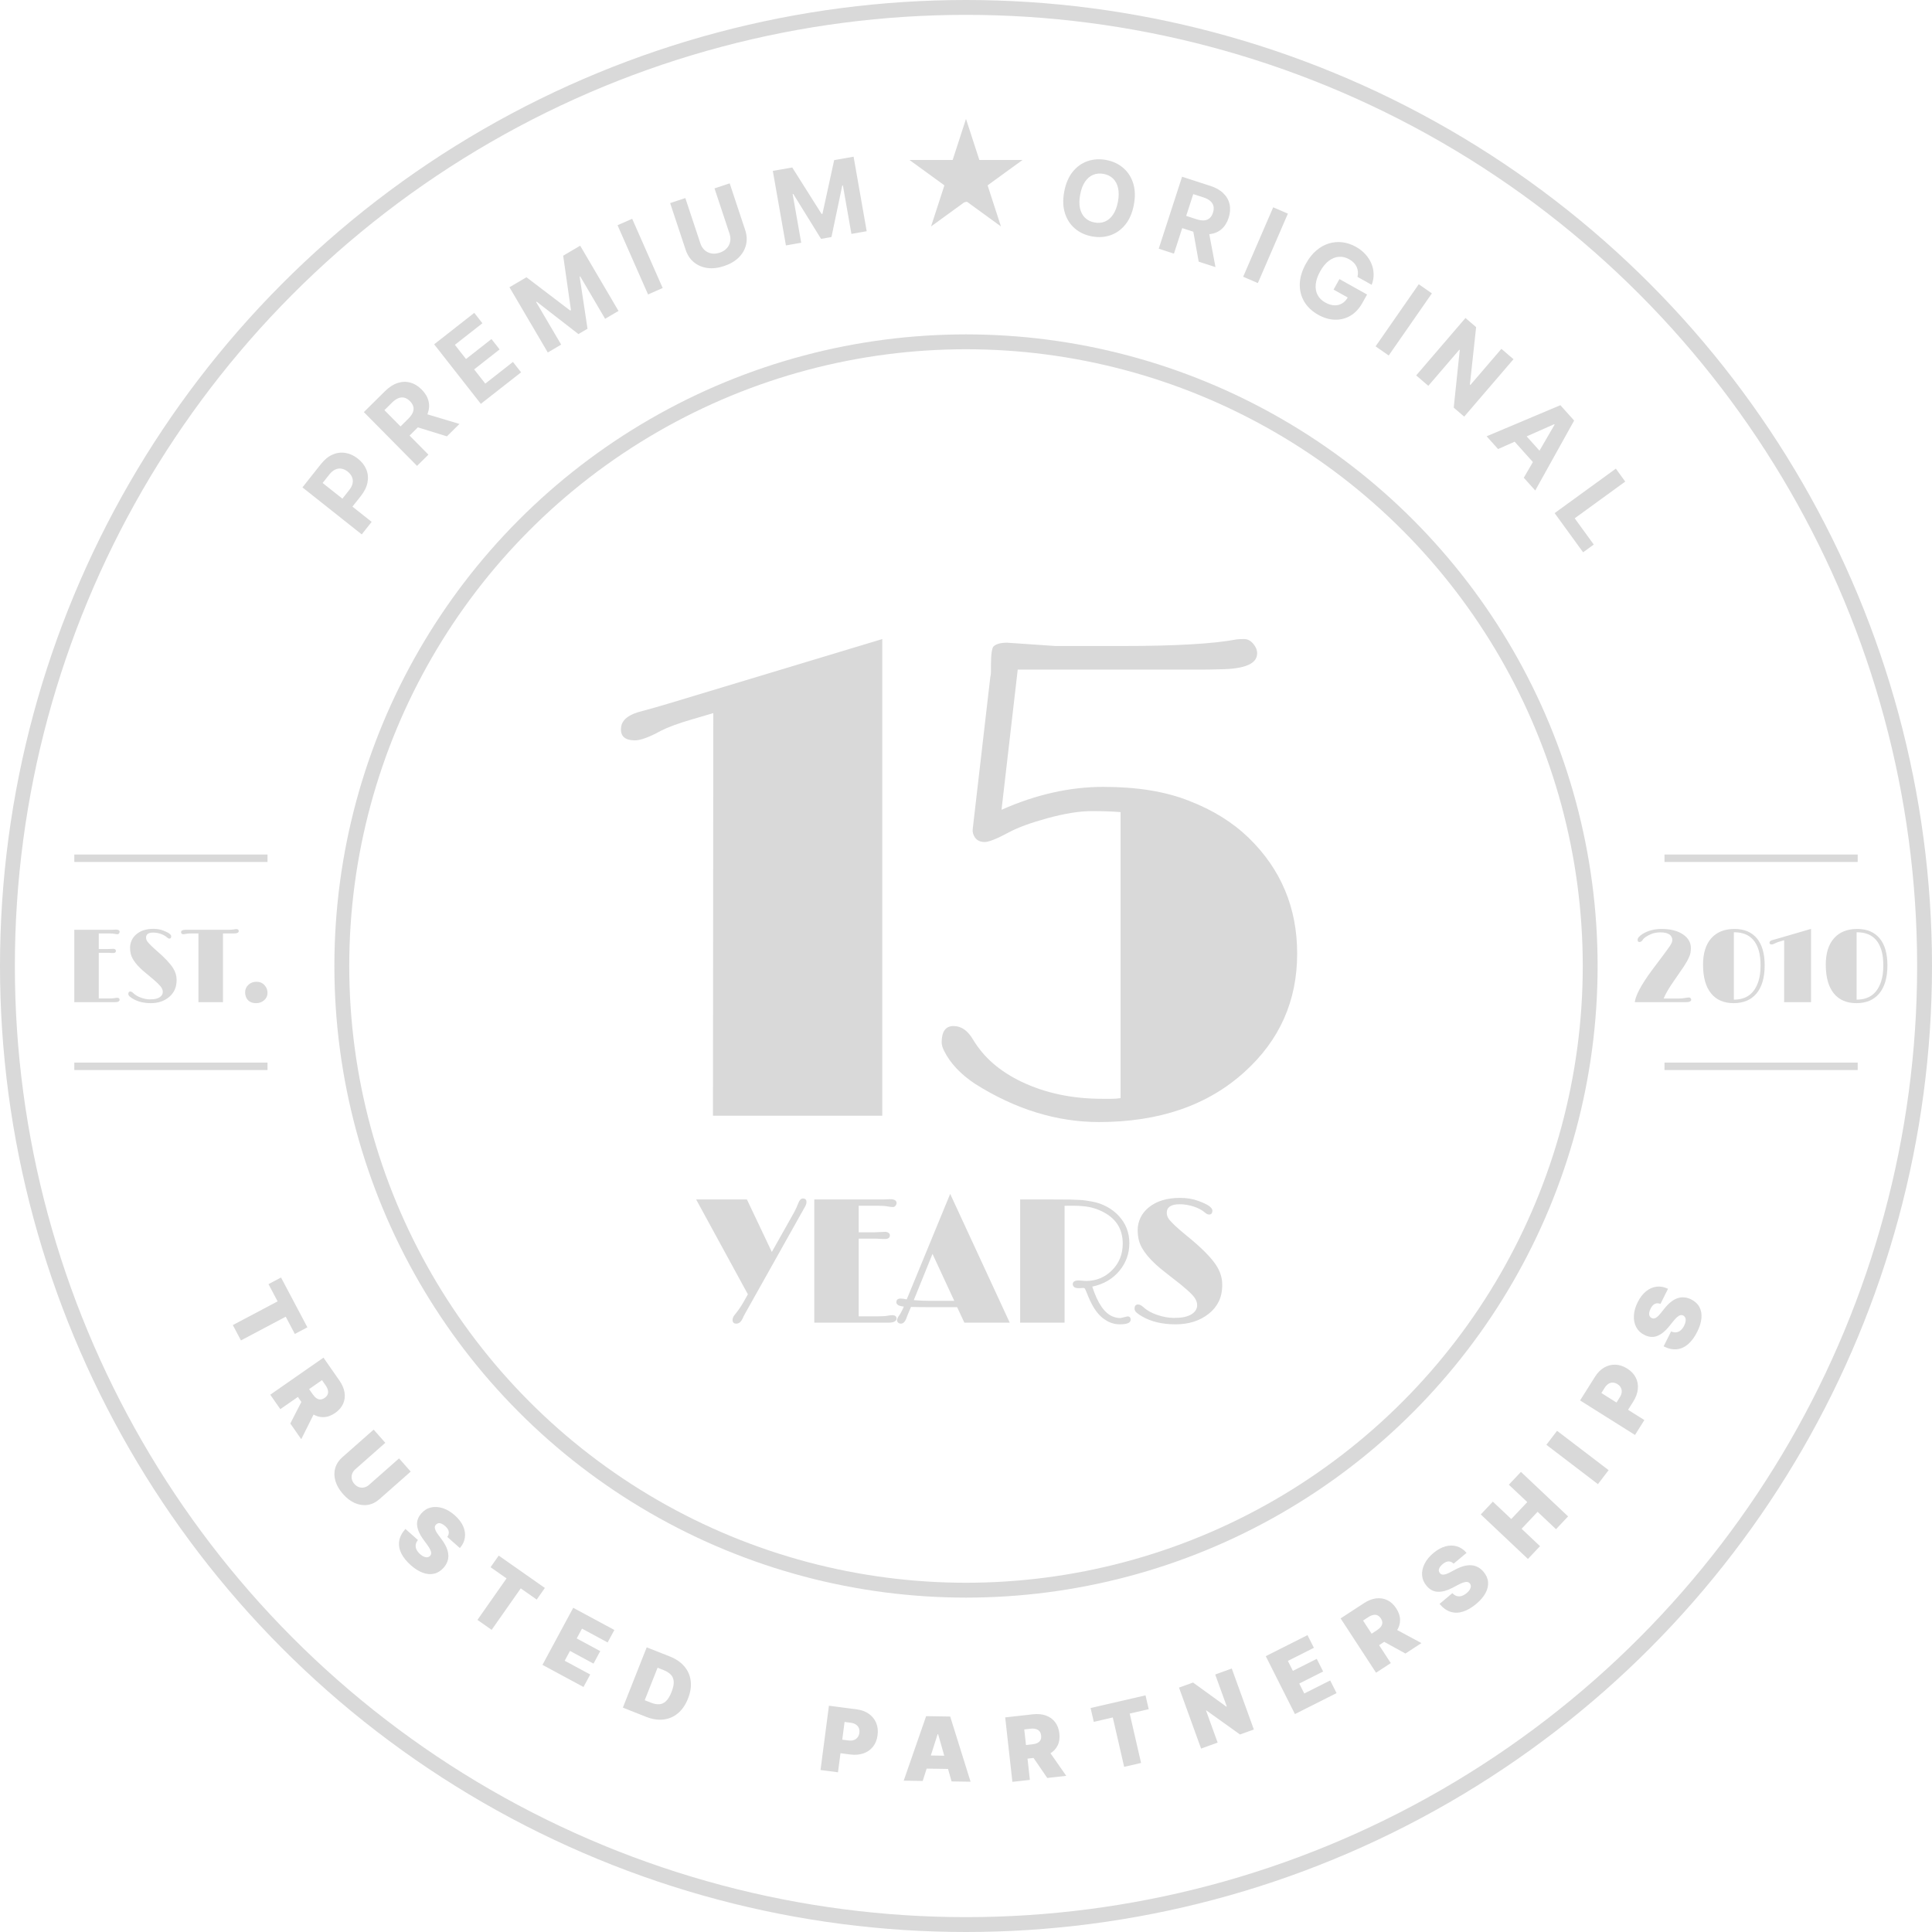 <svg width="260" height="260" viewBox="0 0 260 260" fill="none" xmlns="http://www.w3.org/2000/svg">
<path d="M99.896 177.52C99.693 177.926 99.423 178.129 99.088 178.129C98.752 178.129 98.584 177.957 98.584 177.613C98.584 177.402 98.685 177.172 98.888 176.922C99.294 176.438 99.681 175.879 100.048 175.246L100.646 174.18L93.685 161.418H100.517L103.869 168.484L106.869 163.152C107.088 162.746 107.275 162.336 107.431 161.922C107.588 161.5 107.795 161.289 108.052 161.289C108.373 161.289 108.533 161.449 108.533 161.77C108.533 161.957 108.463 162.172 108.322 162.414L100.306 176.711C100.22 176.867 100.15 176.996 100.095 177.098L99.896 177.52ZM120.059 176.992C120.458 176.992 120.657 177.148 120.657 177.461C120.657 177.602 120.571 177.727 120.399 177.836C120.227 177.945 119.93 178 119.509 178H109.583V161.418C112.661 161.418 115.739 161.418 118.817 161.418L119.778 161.383C120.364 161.383 120.657 161.555 120.657 161.898C120.657 162.031 120.606 162.156 120.505 162.273C120.411 162.383 120.302 162.438 120.177 162.438C119.973 162.438 119.759 162.414 119.532 162.367C119.196 162.297 118.735 162.262 118.149 162.262H115.559V165.836H117.692C117.692 165.836 118.173 165.816 119.134 165.777C119.305 165.777 119.45 165.82 119.567 165.906C119.692 165.984 119.755 166.098 119.755 166.246C119.755 166.574 119.536 166.738 119.098 166.738L118.595 166.727C118.337 166.703 118.122 166.691 117.95 166.691H115.559V177.145H118.149C118.727 177.145 119.138 177.121 119.38 177.074C119.669 177.02 119.895 176.992 120.059 176.992ZM125.527 175.914C124.098 175.914 123.121 175.902 122.598 175.879L122.258 176.688C122.156 176.914 122.063 177.152 121.977 177.402C121.797 177.887 121.547 178.129 121.227 178.129C121.078 178.129 120.957 178.082 120.863 177.988C120.77 177.895 120.723 177.797 120.723 177.695C120.723 177.523 120.797 177.332 120.945 177.121C121.18 176.793 121.41 176.363 121.637 175.832C120.965 175.77 120.629 175.574 120.629 175.246C120.629 174.918 120.82 174.754 121.203 174.754C121.438 174.754 121.711 174.793 122.023 174.871L127.871 160.668L135.887 178H129.781L128.809 175.914H125.527ZM122.973 174.965C123.723 175.027 124.395 175.059 124.988 175.059H128.422L125.492 168.742L122.973 174.965ZM145.187 172.316L146.148 172.387C147.523 172.387 148.691 171.906 149.652 170.945C150.613 169.984 151.093 168.789 151.093 167.359C151.093 165.484 150.269 164.094 148.62 163.188C147.714 162.688 146.745 162.398 145.714 162.32C145.277 162.281 144.87 162.262 144.495 162.262H143.698C143.534 162.262 143.39 162.266 143.265 162.273V178H137.288V161.418C139.116 161.418 140.597 161.418 141.73 161.418C142.863 161.418 143.601 161.422 143.945 161.43C144.288 161.438 144.593 161.449 144.859 161.465C145.132 161.473 145.386 161.484 145.62 161.5C145.964 161.531 146.448 161.605 147.073 161.723C147.706 161.84 148.331 162.062 148.948 162.391C149.566 162.719 150.097 163.125 150.542 163.609C151.503 164.641 151.984 165.867 151.984 167.289C151.984 168.695 151.538 169.938 150.648 171.016C149.734 172.117 148.515 172.828 146.991 173.148C147.718 175.398 148.644 176.742 149.769 177.18C150.113 177.312 150.456 177.379 150.8 177.379L151.726 177.156C152.015 177.156 152.159 177.305 152.159 177.602C152.159 178.016 151.675 178.223 150.706 178.223C150.003 178.223 149.359 178.027 148.773 177.637C147.859 177.09 147.081 176.027 146.441 174.449L146.101 173.617C146.046 173.484 145.995 173.402 145.948 173.371C145.909 173.34 145.835 173.324 145.726 173.324C145.624 173.324 145.534 173.332 145.456 173.348L145.175 173.359C144.863 173.359 144.648 173.301 144.53 173.184C144.421 173.066 144.366 172.945 144.366 172.82C144.366 172.484 144.64 172.316 145.187 172.316ZM153.69 177.156C153.416 177 153.178 176.836 152.975 176.664C152.78 176.492 152.682 176.309 152.682 176.113C152.682 175.738 152.842 175.551 153.163 175.551C153.373 175.551 153.608 175.668 153.866 175.902C154.123 176.137 154.413 176.344 154.733 176.523C155.053 176.695 155.401 176.844 155.776 176.969C156.549 177.227 157.264 177.355 157.92 177.355C158.577 177.355 159.08 177.312 159.432 177.227C159.791 177.141 160.092 177.023 160.334 176.875C160.85 176.555 161.108 176.145 161.108 175.645C161.108 175.184 160.885 174.719 160.44 174.25C160.065 173.852 159.534 173.375 158.846 172.82L156.842 171.25C154.834 169.703 153.651 168.289 153.291 167.008C153.166 166.562 153.104 166.066 153.104 165.52C153.104 164.973 153.225 164.434 153.467 163.902C153.717 163.371 154.084 162.906 154.569 162.508C155.608 161.641 157.022 161.207 158.811 161.207C159.725 161.207 160.545 161.344 161.272 161.617C161.998 161.883 162.495 162.121 162.76 162.332C163.026 162.543 163.159 162.734 163.159 162.906C163.159 163.266 163.01 163.445 162.713 163.445C162.541 163.445 162.358 163.359 162.163 163.188C161.967 163.016 161.748 162.867 161.506 162.742C161.272 162.609 161.002 162.492 160.698 162.391C160.041 162.172 159.397 162.062 158.764 162.062C157.6 162.062 157.018 162.445 157.018 163.211C157.018 163.531 157.123 163.828 157.334 164.102C157.709 164.578 158.44 165.262 159.526 166.152C160.62 167.035 161.495 167.809 162.151 168.473C162.815 169.137 163.319 169.734 163.663 170.266C164.209 171.102 164.483 171.973 164.483 172.879C164.483 173.777 164.323 174.543 164.002 175.176C163.69 175.801 163.248 176.34 162.678 176.793C161.475 177.746 159.983 178.223 158.202 178.223C156.42 178.223 154.916 177.867 153.69 177.156Z" fill="#D9D9D9"/>
<path d="M95.992 95.969L93.099 96.818C91.26 97.355 89.88 97.862 88.96 98.338C87.329 99.233 86.127 99.665 85.356 99.635C84.08 99.605 83.486 99.054 83.575 97.981C83.635 96.878 84.629 96.103 86.557 95.656C87.655 95.358 88.753 95.045 89.85 94.717L118.733 86V150.151H95.947L95.992 95.969Z" fill="#D9D9D9"/>
<path d="M134.781 108.978C139.409 106.922 143.978 105.893 148.488 105.893C153.027 105.893 156.869 106.519 160.014 107.771C163.189 108.993 165.859 110.647 168.025 112.733C172.386 116.965 174.567 122.166 174.567 128.335C174.567 134.683 172.208 139.988 167.491 144.25C162.536 148.75 156.009 151 147.909 151C142.213 151 136.65 149.286 131.221 145.859C129.292 144.577 127.912 143.117 127.082 141.478C126.844 141.031 126.726 140.629 126.726 140.271C126.726 138.811 127.26 138.08 128.328 138.08C129.366 138.08 130.241 138.691 130.953 139.913C131.695 141.135 132.6 142.208 133.668 143.132C134.736 144.056 136.012 144.876 137.495 145.591C140.7 147.111 144.304 147.871 148.31 147.871H149.6C150.016 147.871 150.416 147.841 150.802 147.781V109.291C149.823 109.202 148.517 109.157 146.886 109.157C145.284 109.157 143.325 109.47 141.011 110.096C138.727 110.721 136.976 111.362 135.76 112.018C134.158 112.882 133.075 113.314 132.511 113.314C131.947 113.314 131.517 113.121 131.221 112.733C130.953 112.346 130.85 111.943 130.909 111.526L133.268 91.141C133.327 90.903 133.357 90.664 133.357 90.426V89.666C133.357 88.116 133.475 87.222 133.713 86.984C134.069 86.656 134.677 86.492 135.537 86.492L142.079 86.939H150.846C158.145 86.939 163.337 86.641 166.423 86.045C166.66 86.015 167.001 86 167.446 86C167.891 86 168.292 86.209 168.648 86.626C169.004 87.043 169.182 87.475 169.182 87.922C169.182 89.323 167.52 90.038 164.197 90.068C163.337 90.098 162.521 90.113 161.75 90.113H136.961L134.781 108.978Z" fill="#D9D9D9"/>
<circle cx="130" cy="130" r="129" stroke="#D9D9D9" stroke-width="2"/>
<circle cx="130" cy="130" r="84" stroke="#D9D9D9" stroke-width="2"/>
<path d="M48.68 71.917L40.701 65.591L43.197 62.444C43.676 61.839 44.201 61.415 44.77 61.172C45.336 60.927 45.911 60.855 46.496 60.955C47.08 61.05 47.637 61.307 48.167 61.728C48.697 62.148 49.074 62.633 49.298 63.182C49.522 63.732 49.575 64.313 49.457 64.926C49.341 65.537 49.04 66.148 48.554 66.761L46.964 68.767L45.612 67.696L46.986 65.962C47.244 65.637 47.4 65.326 47.455 65.027C47.51 64.723 47.478 64.44 47.361 64.178C47.242 63.911 47.052 63.673 46.79 63.465C46.525 63.255 46.252 63.125 45.97 63.075C45.687 63.02 45.407 63.056 45.129 63.183C44.849 63.307 44.579 63.533 44.319 63.86L43.417 64.998L50.017 70.23L48.68 71.917ZM56.125 62.697L48.965 55.458L51.821 52.633C52.367 52.093 52.931 51.729 53.511 51.542C54.09 51.351 54.658 51.333 55.212 51.488C55.767 51.639 56.281 51.953 56.754 52.432C57.23 52.912 57.535 53.428 57.67 53.98C57.803 54.529 57.764 55.09 57.552 55.663C57.343 56.234 56.96 56.794 56.404 57.344L54.492 59.236L53.275 58.006L54.94 56.359C55.232 56.07 55.435 55.79 55.549 55.519C55.663 55.248 55.688 54.985 55.623 54.732C55.562 54.476 55.413 54.229 55.178 53.991C54.94 53.751 54.691 53.596 54.431 53.526C54.174 53.455 53.905 53.473 53.626 53.582C53.346 53.686 53.059 53.883 52.765 54.175L51.733 55.196L57.655 61.183L56.125 62.697ZM56.776 55.536L61.833 57.051L60.144 58.722L55.125 57.169L56.776 55.536ZM64.709 54.349L58.427 46.336L63.826 42.104L64.921 43.501L61.216 46.405L62.713 48.315L66.14 45.628L67.235 47.024L63.808 49.711L65.308 51.625L69.029 48.708L70.124 50.105L64.709 54.349ZM68.562 38.657L70.851 37.312L76.734 41.79L76.837 41.73L75.79 34.411L78.079 33.066L83.236 41.846L81.435 42.903L78.079 37.189L78.006 37.232L79.065 44.238L77.839 44.958L72.223 40.6L72.15 40.643L75.52 46.378L73.719 47.436L68.562 38.657ZM85.077 29.444L89.182 38.761L87.212 39.629L83.107 30.312L85.077 29.444ZM96.156 25.353L98.199 24.675L100.281 30.951C100.515 31.655 100.551 32.328 100.39 32.968C100.232 33.607 99.902 34.174 99.399 34.669C98.895 35.161 98.244 35.539 97.445 35.805C96.643 36.071 95.892 36.157 95.195 36.064C94.496 35.968 93.892 35.711 93.383 35.293C92.874 34.875 92.503 34.314 92.269 33.609L90.186 27.333L92.23 26.655L94.254 32.757C94.376 33.125 94.565 33.425 94.821 33.658C95.079 33.89 95.383 34.039 95.733 34.104C96.083 34.17 96.455 34.137 96.848 34.007C97.245 33.875 97.562 33.679 97.8 33.419C98.041 33.157 98.195 32.856 98.26 32.517C98.329 32.176 98.302 31.822 98.18 31.454L96.156 25.353ZM104.003 22.999L106.618 22.54L110.564 28.791L110.682 28.771L112.259 21.548L114.873 21.088L116.636 31.116L114.58 31.478L113.432 24.951L113.349 24.965L111.893 31.9L110.493 32.146L106.754 26.1L106.671 26.114L107.823 32.666L105.766 33.027L104.003 22.999ZM129.551 27.217C129.15 27.214 128.784 27.113 128.454 26.915C128.125 26.713 127.862 26.446 127.665 26.113C127.473 25.78 127.378 25.413 127.381 25.012C127.384 24.608 127.485 24.242 127.683 23.916C127.885 23.586 128.152 23.325 128.485 23.132C128.818 22.936 129.185 22.839 129.586 22.842C129.991 22.846 130.356 22.948 130.683 23.15C131.012 23.348 131.274 23.614 131.467 23.947C131.663 24.276 131.759 24.643 131.756 25.048C131.753 25.449 131.65 25.814 131.449 26.144C131.25 26.474 130.985 26.737 130.652 26.933C130.322 27.126 129.955 27.221 129.551 27.217ZM152.592 27.547C152.388 28.639 152.007 29.528 151.45 30.216C150.896 30.905 150.227 31.385 149.441 31.657C148.659 31.925 147.827 31.977 146.944 31.812C146.054 31.645 145.294 31.294 144.663 30.758C144.031 30.221 143.582 29.532 143.314 28.69C143.047 27.848 143.015 26.882 143.219 25.794C143.423 24.703 143.802 23.813 144.355 23.124C144.909 22.435 145.577 21.956 146.359 21.688C147.141 21.416 147.977 21.363 148.867 21.53C149.75 21.695 150.507 22.045 151.138 22.582C151.773 23.115 152.225 23.803 152.492 24.645C152.763 25.488 152.796 26.456 152.592 27.547ZM150.446 27.146C150.579 26.439 150.584 25.823 150.463 25.298C150.346 24.773 150.12 24.35 149.785 24.028C149.451 23.706 149.028 23.497 148.517 23.401C148.005 23.306 147.535 23.348 147.107 23.527C146.679 23.707 146.314 24.019 146.011 24.465C145.712 24.912 145.496 25.488 145.364 26.195C145.232 26.902 145.225 27.518 145.342 28.042C145.463 28.567 145.691 28.991 146.025 29.313C146.359 29.635 146.782 29.844 147.294 29.94C147.805 30.036 148.275 29.994 148.703 29.814C149.131 29.634 149.495 29.322 149.794 28.875C150.097 28.429 150.314 27.853 150.446 27.146ZM155.937 33.468L159.079 23.783L162.9 25.022C163.631 25.26 164.213 25.593 164.645 26.022C165.081 26.45 165.358 26.945 165.475 27.509C165.595 28.071 165.552 28.672 165.344 29.312C165.136 29.955 164.818 30.463 164.39 30.837C163.963 31.207 163.447 31.43 162.84 31.505C162.237 31.581 161.564 31.498 160.82 31.257L158.261 30.427L158.795 28.781L161.022 29.504C161.413 29.631 161.755 29.683 162.049 29.659C162.342 29.636 162.587 29.538 162.782 29.364C162.981 29.192 163.132 28.946 163.235 28.628C163.34 28.306 163.363 28.014 163.305 27.752C163.251 27.49 163.111 27.26 162.886 27.061C162.666 26.861 162.358 26.697 161.964 26.569L160.583 26.121L157.984 34.132L155.937 33.468ZM162.597 30.757L163.574 35.945L161.314 35.212L160.388 30.041L162.597 30.757ZM173.318 28.75L169.277 38.096L167.301 37.242L171.342 27.896L173.318 28.75ZM182.685 37.263C182.742 37.017 182.761 36.783 182.741 36.56C182.723 36.333 182.666 36.119 182.57 35.917C182.479 35.715 182.348 35.526 182.18 35.352C182.014 35.18 181.809 35.026 181.566 34.89C181.112 34.637 180.65 34.527 180.179 34.56C179.712 34.596 179.262 34.776 178.83 35.1C178.4 35.422 178.013 35.892 177.667 36.512C177.321 37.131 177.121 37.71 177.067 38.249C177.013 38.789 177.094 39.269 177.311 39.689C177.53 40.107 177.873 40.447 178.342 40.709C178.768 40.946 179.173 41.074 179.558 41.091C179.947 41.107 180.299 41.021 180.613 40.832C180.931 40.645 181.195 40.361 181.406 39.982L181.757 40.252L179.465 38.973L180.255 37.557L183.975 39.634L183.35 40.754C182.914 41.535 182.374 42.114 181.731 42.492C181.089 42.866 180.394 43.044 179.646 43.025C178.899 43.003 178.152 42.783 177.406 42.367C176.572 41.901 175.942 41.309 175.517 40.59C175.092 39.867 174.893 39.067 174.92 38.19C174.951 37.311 175.228 36.403 175.751 35.465C176.154 34.745 176.616 34.16 177.14 33.712C177.667 33.263 178.231 32.947 178.83 32.765C179.428 32.583 180.037 32.53 180.655 32.606C181.273 32.681 181.876 32.883 182.464 33.211C182.967 33.492 183.395 33.827 183.747 34.217C184.1 34.604 184.371 35.024 184.558 35.478C184.748 35.933 184.847 36.404 184.856 36.892C184.867 37.376 184.78 37.855 184.595 38.329L182.685 37.263ZM192.698 39.48L186.887 47.84L185.12 46.612L190.931 38.251L192.698 39.48ZM203.678 48.342L197.046 56.067L195.635 54.856L196.449 47.108L196.392 47.06L192.218 51.922L190.584 50.52L197.217 42.794L198.65 44.025L197.813 51.746L197.881 51.805L202.053 46.946L203.678 48.342ZM201.603 60.431L200.063 58.714L209.989 54.531L211.841 56.596L206.607 66.008L205.066 64.291L209.21 57.147L209.157 57.088L201.603 60.431ZM204.486 57.651L208.125 61.707L206.874 62.829L203.235 58.774L204.486 57.651ZM209.216 69.053L217.454 63.069L218.719 64.81L211.917 69.751L214.482 73.283L213.046 74.326L209.216 69.053Z" fill="#D9D9D9"/>
<path d="M36.133 172.814L37.82 171.921L41.368 178.625L39.681 179.518L38.453 177.198L32.427 180.387L31.334 178.323L37.361 175.134L36.133 172.814ZM36.371 187.694L43.533 182.707L45.685 185.798C46.056 186.33 46.283 186.862 46.367 187.396C46.451 187.929 46.388 188.433 46.179 188.908C45.969 189.383 45.61 189.797 45.102 190.151C44.589 190.508 44.077 190.695 43.566 190.712C43.057 190.731 42.569 190.598 42.104 190.312C41.64 190.029 41.219 189.615 40.839 189.07L39.553 187.223L41.064 186.171L42.077 187.626C42.236 187.854 42.399 188.03 42.567 188.151C42.739 188.274 42.918 188.335 43.104 188.333C43.292 188.334 43.487 188.264 43.69 188.123C43.895 187.98 44.031 187.819 44.097 187.642C44.168 187.464 44.176 187.273 44.123 187.068C44.074 186.863 43.97 186.646 43.811 186.418L43.334 185.733L37.725 189.639L36.371 187.694ZM42.58 189.602L40.54 193.681L39.069 191.569L41.139 187.531L42.58 189.602ZM53.702 196.263L55.269 198.04L51.077 201.739C50.578 202.179 50.042 202.44 49.467 202.523C48.896 202.606 48.325 202.523 47.753 202.274C47.183 202.023 46.651 201.617 46.156 201.057C45.658 200.493 45.32 199.912 45.142 199.315C44.966 198.716 44.955 198.139 45.108 197.583C45.266 197.027 45.594 196.529 46.092 196.09L50.285 192.391L51.852 194.167L47.813 197.731C47.611 197.909 47.469 198.114 47.389 198.344C47.31 198.573 47.295 198.806 47.345 199.042C47.396 199.281 47.511 199.501 47.69 199.704C47.87 199.908 48.075 200.05 48.303 200.129C48.532 200.207 48.765 200.222 49.001 200.172C49.24 200.121 49.46 200.006 49.663 199.827L53.702 196.263ZM60.189 206.828C60.36 206.601 60.427 206.364 60.39 206.119C60.355 205.875 60.194 205.627 59.907 205.372C59.724 205.21 59.554 205.1 59.398 205.041C59.245 204.982 59.109 204.965 58.987 204.991C58.866 205.016 58.762 205.076 58.675 205.17C58.601 205.244 58.552 205.328 58.528 205.42C58.507 205.512 58.51 205.615 58.537 205.73C58.566 205.843 58.619 205.97 58.696 206.11C58.773 206.25 58.875 206.405 59.002 206.575L59.437 207.164C59.73 207.561 59.95 207.936 60.097 208.289C60.243 208.642 60.322 208.977 60.336 209.292C60.351 209.605 60.303 209.901 60.193 210.179C60.086 210.459 59.923 210.725 59.705 210.975C59.322 211.403 58.892 211.672 58.416 211.781C57.94 211.891 57.435 211.848 56.902 211.653C56.371 211.46 55.829 211.119 55.276 210.629C54.708 210.126 54.287 209.603 54.012 209.06C53.74 208.52 53.641 207.971 53.716 207.415C53.795 206.859 54.075 206.307 54.557 205.758L56.242 207.25C56.075 207.459 55.977 207.671 55.945 207.886C55.914 208.102 55.948 208.316 56.048 208.529C56.15 208.744 56.313 208.952 56.538 209.151C56.728 209.319 56.907 209.436 57.076 209.502C57.245 209.568 57.399 209.589 57.539 209.565C57.678 209.54 57.796 209.475 57.892 209.371C57.979 209.269 58.023 209.153 58.025 209.022C58.031 208.891 57.989 208.732 57.9 208.546C57.812 208.359 57.67 208.131 57.474 207.863L56.948 207.146C56.48 206.508 56.21 205.895 56.136 205.306C56.066 204.716 56.258 204.167 56.712 203.659C57.077 203.242 57.508 202.977 58.007 202.865C58.509 202.751 59.036 202.784 59.589 202.962C60.143 203.141 60.678 203.46 61.195 203.917C61.723 204.384 62.101 204.877 62.33 205.394C62.558 205.912 62.635 206.423 62.559 206.929C62.487 207.434 62.263 207.902 61.886 208.331L60.189 206.828ZM66.02 210.907L67.116 209.344L73.326 213.699L72.23 215.262L70.081 213.755L66.166 219.338L64.254 217.997L68.169 212.414L66.02 210.907ZM73.003 224.051L77.143 216.369L82.68 219.353L81.775 221.033L78.323 219.173L77.612 220.494L80.778 222.2L79.872 223.881L76.706 222.174L75.995 223.495L79.431 225.347L78.525 227.027L73.003 224.051ZM86.944 231.041L83.822 229.806L87.031 221.69L90.122 222.913C90.957 223.243 91.614 223.69 92.093 224.256C92.575 224.819 92.862 225.47 92.952 226.208C93.045 226.945 92.925 227.736 92.591 228.581C92.257 229.427 91.804 230.088 91.234 230.565C90.664 231.04 90.013 231.32 89.279 231.405C88.547 231.488 87.769 231.367 86.944 231.041ZM86.764 228.807L87.605 229.139C88.006 229.298 88.374 229.369 88.708 229.351C89.044 229.334 89.349 229.197 89.622 228.938C89.898 228.681 90.148 228.269 90.372 227.704C90.595 227.139 90.693 226.667 90.665 226.29C90.64 225.913 90.506 225.602 90.264 225.357C90.025 225.112 89.694 224.906 89.271 224.739L88.494 224.432L86.764 228.807ZM110.422 238.201L111.554 229.548L115.289 230.036C115.931 230.12 116.477 230.32 116.925 230.637C117.374 230.953 117.702 231.358 117.909 231.853C118.117 232.347 118.181 232.901 118.1 233.515C118.019 234.135 117.811 234.653 117.476 235.071C117.143 235.489 116.713 235.788 116.185 235.968C115.66 236.148 115.068 236.196 114.409 236.109L112.178 235.818L112.417 233.992L114.174 234.222C114.45 234.258 114.692 234.241 114.899 234.171C115.109 234.098 115.278 233.978 115.406 233.812C115.536 233.645 115.617 233.44 115.65 233.195C115.682 232.947 115.656 232.728 115.572 232.54C115.491 232.349 115.358 232.194 115.173 232.075C114.991 231.954 114.762 231.875 114.486 231.839L113.658 231.731L112.772 238.508L110.422 238.201ZM124.174 239.674L121.617 239.633L124.635 230.953L127.873 231.004L130.616 239.775L128.06 239.735L126.25 233.382L126.182 233.381L124.174 239.674ZM123.751 236.223L128.557 236.299L128.529 238.072L123.723 237.996L123.751 236.223ZM136.242 239.793L135.275 231.119L139.019 230.702C139.663 230.63 140.239 230.685 140.748 230.865C141.257 231.046 141.67 231.341 141.987 231.752C142.305 232.162 142.498 232.675 142.566 233.291C142.635 233.912 142.555 234.451 142.326 234.908C142.1 235.365 141.75 235.73 141.278 236.003C140.808 236.275 140.243 236.448 139.582 236.522L137.346 236.771L137.142 234.942L138.904 234.745C139.18 234.714 139.412 234.654 139.6 234.565C139.789 234.472 139.928 234.344 140.015 234.18C140.106 234.015 140.137 233.81 140.11 233.565C140.082 233.316 140.006 233.12 139.881 232.977C139.759 232.83 139.595 232.732 139.389 232.68C139.186 232.626 138.946 232.614 138.669 232.645L137.839 232.737L138.597 239.53L136.242 239.793ZM140.88 235.245L143.492 238.985L140.934 239.27L138.373 235.525L140.88 235.245ZM147.196 231.719L146.767 229.859L154.159 228.155L154.588 230.016L152.03 230.605L153.561 237.249L151.285 237.774L149.754 231.13L147.196 231.719ZM165.766 224.542L168.737 232.748L166.878 233.421L162.352 230.183L162.304 230.2L163.865 234.512L161.637 235.318L158.666 227.112L160.557 226.428L165.029 229.667L165.093 229.644L163.538 225.348L165.766 224.542ZM174.267 230.674L170.341 222.88L175.959 220.05L176.818 221.755L173.316 223.519L173.991 224.858L177.203 223.241L178.062 224.946L174.85 226.563L175.525 227.903L179.011 226.147L179.87 227.852L174.267 230.674ZM185.183 225.106L180.414 217.797L183.569 215.738C184.111 215.384 184.65 215.173 185.186 215.105C185.722 215.037 186.224 215.115 186.692 215.339C187.16 215.563 187.563 215.934 187.902 216.453C188.243 216.976 188.415 217.493 188.416 218.005C188.42 218.515 188.272 218.998 187.973 219.454C187.676 219.909 187.249 220.318 186.692 220.681L184.808 221.911L183.802 220.369L185.287 219.4C185.52 219.248 185.7 219.09 185.827 218.926C185.954 218.758 186.02 218.581 186.025 218.395C186.031 218.207 185.967 218.01 185.832 217.803C185.695 217.594 185.539 217.453 185.363 217.381C185.188 217.305 184.997 217.291 184.791 217.338C184.584 217.381 184.365 217.478 184.132 217.63L183.432 218.087L187.167 223.811L185.183 225.106ZM187.277 218.957L191.293 221.119L189.137 222.526L185.164 220.335L187.277 218.957ZM195.623 210.433C195.423 210.23 195.199 210.129 194.951 210.129C194.705 210.127 194.436 210.25 194.141 210.496C193.954 210.653 193.82 210.804 193.738 210.95C193.657 211.092 193.62 211.225 193.627 211.349C193.635 211.472 193.678 211.584 193.758 211.684C193.821 211.768 193.897 211.829 193.984 211.867C194.072 211.901 194.174 211.913 194.292 211.904C194.408 211.892 194.541 211.858 194.691 211.803C194.842 211.748 195.01 211.67 195.196 211.569L195.843 211.227C196.279 210.995 196.683 210.833 197.054 210.741C197.425 210.649 197.768 210.62 198.081 210.654C198.393 210.685 198.678 210.776 198.937 210.926C199.199 211.074 199.437 211.275 199.653 211.528C200.019 211.969 200.221 212.434 200.258 212.921C200.296 213.409 200.179 213.901 199.907 214.4C199.637 214.896 199.219 215.381 198.653 215.856C198.071 216.343 197.492 216.682 196.914 216.873C196.339 217.062 195.782 217.078 195.243 216.922C194.705 216.761 194.2 216.402 193.729 215.844L195.454 214.399C195.636 214.595 195.832 214.724 196.04 214.787C196.248 214.85 196.465 214.848 196.691 214.781C196.919 214.712 197.148 214.581 197.379 214.388C197.573 214.226 197.715 214.066 197.806 213.908C197.896 213.751 197.94 213.602 197.936 213.46C197.932 213.319 197.886 213.192 197.797 213.082C197.709 212.981 197.6 212.92 197.471 212.899C197.342 212.873 197.18 212.891 196.983 212.952C196.784 213.011 196.537 213.118 196.244 213.271L195.457 213.686C194.757 214.053 194.11 214.23 193.516 214.216C192.923 214.198 192.408 213.926 191.973 213.402C191.615 212.979 191.417 212.513 191.379 212.003C191.342 211.49 191.452 210.973 191.71 210.453C191.97 209.932 192.365 209.449 192.894 209.006C193.434 208.554 193.977 208.253 194.522 208.103C195.068 207.954 195.585 207.954 196.074 208.105C196.563 208.251 196.992 208.542 197.361 208.978L195.623 210.433ZM205.624 209.798L199.277 203.808L200.903 202.085L203.382 204.424L205.535 202.143L203.055 199.804L204.681 198.08L211.029 204.07L209.403 205.793L206.923 203.453L204.771 205.735L207.25 208.074L205.624 209.798ZM209.543 192.551L216.481 197.846L215.044 199.729L208.106 194.435L209.543 192.551ZM220.031 193.11L212.643 188.464L214.649 185.275C214.994 184.727 215.404 184.315 215.879 184.04C216.354 183.765 216.859 183.636 217.395 183.654C217.931 183.673 218.461 183.846 218.985 184.176C219.514 184.509 219.898 184.915 220.137 185.394C220.377 185.871 220.469 186.387 220.412 186.942C220.357 187.494 220.152 188.052 219.798 188.614L218.6 190.519L217.042 189.539L217.986 188.038C218.134 187.803 218.219 187.576 218.242 187.359C218.264 187.137 218.225 186.934 218.127 186.748C218.031 186.56 217.878 186.4 217.669 186.268C217.457 186.135 217.248 186.068 217.042 186.065C216.834 186.059 216.638 186.115 216.453 186.233C216.267 186.348 216.099 186.523 215.951 186.759L215.506 187.466L221.292 191.105L220.031 193.11ZM223.461 175.471C223.196 175.365 222.951 175.361 222.723 175.46C222.497 175.557 222.298 175.777 222.127 176.12C222.018 176.339 221.955 176.531 221.939 176.698C221.921 176.86 221.94 176.997 221.996 177.107C222.052 177.218 222.136 177.303 222.25 177.362C222.341 177.415 222.434 177.441 222.53 177.44C222.624 177.437 222.723 177.407 222.827 177.351C222.929 177.294 223.037 177.21 223.153 177.099C223.268 176.988 223.391 176.85 223.522 176.683L223.979 176.111C224.287 175.725 224.592 175.416 224.896 175.183C225.199 174.95 225.501 174.787 225.802 174.693C226.101 174.597 226.399 174.567 226.696 174.601C226.995 174.632 227.293 174.721 227.592 174.867C228.104 175.126 228.475 175.471 228.704 175.903C228.932 176.335 229.022 176.834 228.971 177.399C228.922 177.962 228.732 178.574 228.402 179.235C228.063 179.913 227.667 180.455 227.214 180.861C226.762 181.264 226.257 181.501 225.701 181.572C225.143 181.64 224.537 181.512 223.883 181.188L224.888 179.175C225.133 179.282 225.364 179.323 225.58 179.297C225.796 179.272 225.994 179.183 226.174 179.032C226.356 178.878 226.514 178.666 226.649 178.397C226.761 178.171 226.828 177.967 226.848 177.787C226.869 177.607 226.849 177.452 226.789 177.324C226.729 177.196 226.636 177.099 226.511 177.033C226.39 176.975 226.266 176.963 226.139 176.995C226.011 177.023 225.868 177.104 225.712 177.239C225.553 177.372 225.37 177.568 225.162 177.826L224.606 178.52C224.11 179.136 223.588 179.557 223.038 179.78C222.487 180.001 221.907 179.957 221.298 179.65C220.801 179.405 220.434 179.056 220.196 178.604C219.957 178.148 219.852 177.63 219.881 177.051C219.911 176.469 220.08 175.869 220.389 175.252C220.703 174.622 221.081 174.129 221.522 173.774C221.962 173.42 222.437 173.214 222.945 173.156C223.452 173.095 223.961 173.191 224.474 173.443L223.461 175.471Z" fill="#D9D9D9"/>
<path d="M15.768 134.277C15.987 134.277 16.097 134.369 16.097 134.552C16.097 134.635 16.049 134.708 15.955 134.773C15.86 134.837 15.697 134.869 15.464 134.869H10V125.124C11.695 125.124 13.389 125.124 15.084 125.124L15.613 125.103C15.935 125.103 16.097 125.204 16.097 125.406C16.097 125.484 16.069 125.558 16.013 125.627C15.961 125.691 15.901 125.723 15.832 125.723C15.72 125.723 15.602 125.709 15.477 125.682C15.293 125.64 15.039 125.62 14.716 125.62H13.29V127.72H14.464C14.464 127.72 14.729 127.709 15.258 127.686C15.353 127.686 15.432 127.711 15.497 127.762C15.566 127.808 15.6 127.874 15.6 127.961C15.6 128.154 15.48 128.251 15.239 128.251L14.961 128.244C14.819 128.23 14.701 128.223 14.607 128.223H13.29V134.366H14.716C15.034 134.366 15.26 134.353 15.393 134.325C15.553 134.293 15.677 134.277 15.768 134.277Z" fill="#D9D9D9"/>
<path d="M17.826 134.373C17.675 134.281 17.544 134.185 17.432 134.084C17.325 133.983 17.271 133.875 17.271 133.76C17.271 133.54 17.359 133.43 17.535 133.43C17.652 133.43 17.781 133.499 17.923 133.636C18.064 133.774 18.224 133.896 18.4 134.001C18.576 134.102 18.768 134.19 18.974 134.263C19.4 134.415 19.794 134.49 20.155 134.49C20.516 134.49 20.794 134.465 20.987 134.415C21.185 134.364 21.351 134.295 21.484 134.208C21.768 134.02 21.91 133.779 21.91 133.485C21.91 133.214 21.787 132.941 21.542 132.665C21.335 132.431 21.043 132.151 20.665 131.825L19.561 130.902C18.456 129.993 17.804 129.162 17.607 128.409C17.538 128.147 17.503 127.856 17.503 127.534C17.503 127.213 17.57 126.896 17.703 126.584C17.841 126.272 18.043 125.999 18.31 125.764C18.882 125.255 19.66 125 20.645 125C21.148 125 21.6 125.08 22 125.241C22.4 125.397 22.673 125.537 22.819 125.661C22.966 125.785 23.039 125.898 23.039 125.999C23.039 126.21 22.957 126.315 22.794 126.315C22.699 126.315 22.598 126.265 22.49 126.164C22.383 126.063 22.262 125.976 22.129 125.902C22 125.824 21.852 125.755 21.684 125.696C21.323 125.567 20.968 125.503 20.619 125.503C19.979 125.503 19.658 125.728 19.658 126.178C19.658 126.366 19.716 126.54 19.832 126.701C20.039 126.981 20.441 127.383 21.039 127.906C21.641 128.425 22.123 128.88 22.484 129.27C22.849 129.66 23.127 130.011 23.316 130.324C23.617 130.815 23.768 131.327 23.768 131.86C23.768 132.388 23.68 132.837 23.503 133.209C23.331 133.577 23.088 133.893 22.774 134.16C22.112 134.72 21.29 135 20.31 135C19.329 135 18.501 134.791 17.826 134.373Z" fill="#D9D9D9"/>
<path d="M32.129 125.303C32.129 125.514 31.92 125.62 31.503 125.62H30.006V134.869H26.703V125.62H25.735C25.404 125.62 25.176 125.636 25.052 125.668C24.888 125.705 24.77 125.723 24.697 125.723C24.477 125.723 24.368 125.631 24.368 125.448C24.368 125.232 24.581 125.124 25.006 125.124H30.761C31.058 125.124 31.277 125.11 31.419 125.083C31.591 125.051 31.72 125.034 31.806 125.034C32.022 125.034 32.129 125.124 32.129 125.303Z" fill="#D9D9D9"/>
<path d="M33.084 134.118C33.019 133.935 32.987 133.742 32.987 133.54C32.987 133.338 33.024 133.154 33.097 132.989C33.174 132.819 33.282 132.67 33.419 132.541C33.712 132.261 34.077 132.121 34.516 132.121C34.968 132.121 35.333 132.28 35.613 132.596C35.871 132.886 36 133.225 36 133.616C36 134.006 35.854 134.332 35.561 134.594C35.26 134.865 34.899 135 34.477 135C33.763 135 33.299 134.706 33.084 134.118Z" fill="#D9D9D9"/>
<line x1="10" y1="115.5" x2="36" y2="115.5" stroke="#D9D9D9"/>
<line x1="10" y1="143.5" x2="36" y2="143.5" stroke="#D9D9D9"/>
<path d="M227.594 134.525C227.594 134.755 227.356 134.869 226.879 134.869H220C220.118 133.952 220.854 132.565 222.208 130.708C223.77 128.636 224.607 127.506 224.721 127.318C224.839 127.13 224.916 126.992 224.954 126.905C225.02 126.768 225.053 126.628 225.053 126.486C225.053 126.343 225.02 126.21 224.954 126.087C224.893 125.958 224.799 125.851 224.671 125.763C224.393 125.571 223.996 125.475 223.482 125.475C222.996 125.475 222.576 125.548 222.222 125.695C221.623 125.947 221.239 126.21 221.069 126.486C220.941 126.678 220.795 126.774 220.63 126.774C220.465 126.774 220.382 126.676 220.382 126.479C220.382 126.236 220.609 125.97 221.062 125.681C221.779 125.236 222.63 125.014 223.617 125.014C224.82 125.014 225.785 125.264 226.511 125.763C227.205 126.24 227.552 126.85 227.552 127.593C227.552 128.019 227.49 128.375 227.368 128.659C227.25 128.939 227.134 129.179 227.021 129.381C226.908 129.583 226.771 129.807 226.61 130.055L225.251 132.029C224.6 132.96 224.145 133.741 223.886 134.374H225.959C226.223 134.374 226.469 134.354 226.695 134.312C226.974 134.262 227.165 134.237 227.269 134.237C227.377 134.237 227.457 134.269 227.509 134.333C227.566 134.392 227.594 134.457 227.594 134.525Z" fill="#D9D9D9"/>
<path d="M233.306 135C232.659 135 232.081 134.892 231.572 134.677C231.067 134.461 230.637 134.138 230.284 133.707C229.552 132.818 229.187 131.518 229.187 129.807C229.187 128.285 229.555 127.107 230.291 126.272C231.027 125.433 232.072 125.014 233.426 125.014C234.728 125.014 235.733 125.438 236.441 126.286C237.134 127.125 237.481 128.331 237.481 129.904C237.481 131.564 237.109 132.836 236.363 133.721C235.636 134.574 234.617 135 233.306 135ZM233.355 134.525C235.03 134.525 236.129 133.691 236.653 132.022C236.837 131.44 236.929 130.74 236.929 129.924C236.929 129.108 236.842 128.418 236.667 127.854C236.493 127.29 236.25 126.832 235.938 126.479C235.339 125.8 234.497 125.461 233.412 125.461H233.334V134.525H233.355Z" fill="#D9D9D9"/>
<path d="M240.107 126.534L239.647 126.664C239.354 126.747 239.135 126.825 238.989 126.898C238.729 127.036 238.538 127.102 238.415 127.098C238.213 127.093 238.118 127.008 238.132 126.843C238.142 126.674 238.3 126.554 238.607 126.486C238.781 126.44 238.956 126.392 239.13 126.341L243.724 125V134.869H240.1L240.107 126.534Z" fill="#D9D9D9"/>
<path d="M249.824 135C249.178 135 248.6 134.892 248.09 134.677C247.585 134.461 247.156 134.138 246.802 133.707C246.071 132.818 245.705 131.518 245.705 129.807C245.705 128.285 246.073 127.107 246.809 126.272C247.545 125.433 248.59 125.014 249.945 125.014C251.247 125.014 252.252 125.438 252.96 126.286C253.653 127.125 254 128.331 254 129.904C254 131.564 253.627 132.836 252.882 133.721C252.155 134.574 251.136 135 249.824 135ZM249.874 134.525C251.549 134.525 252.648 133.691 253.172 132.022C253.356 131.44 253.448 130.74 253.448 129.924C253.448 129.108 253.361 128.418 253.186 127.854C253.012 127.29 252.769 126.832 252.457 126.479C251.858 125.8 251.016 125.461 249.93 125.461H249.853V134.525H249.874Z" fill="#D9D9D9"/>
<line x1="224" y1="115.5" x2="250" y2="115.5" stroke="#D9D9D9"/>
<line x1="224" y1="143.5" x2="250" y2="143.5" stroke="#D9D9D9"/>
<path d="M130 16L131.796 21.528H137.608L132.906 24.944L134.702 30.472L130 27.056L125.298 30.472L127.094 24.944L122.392 21.528H128.204L130 16Z" fill="#D9D9D9"/>
</svg>
